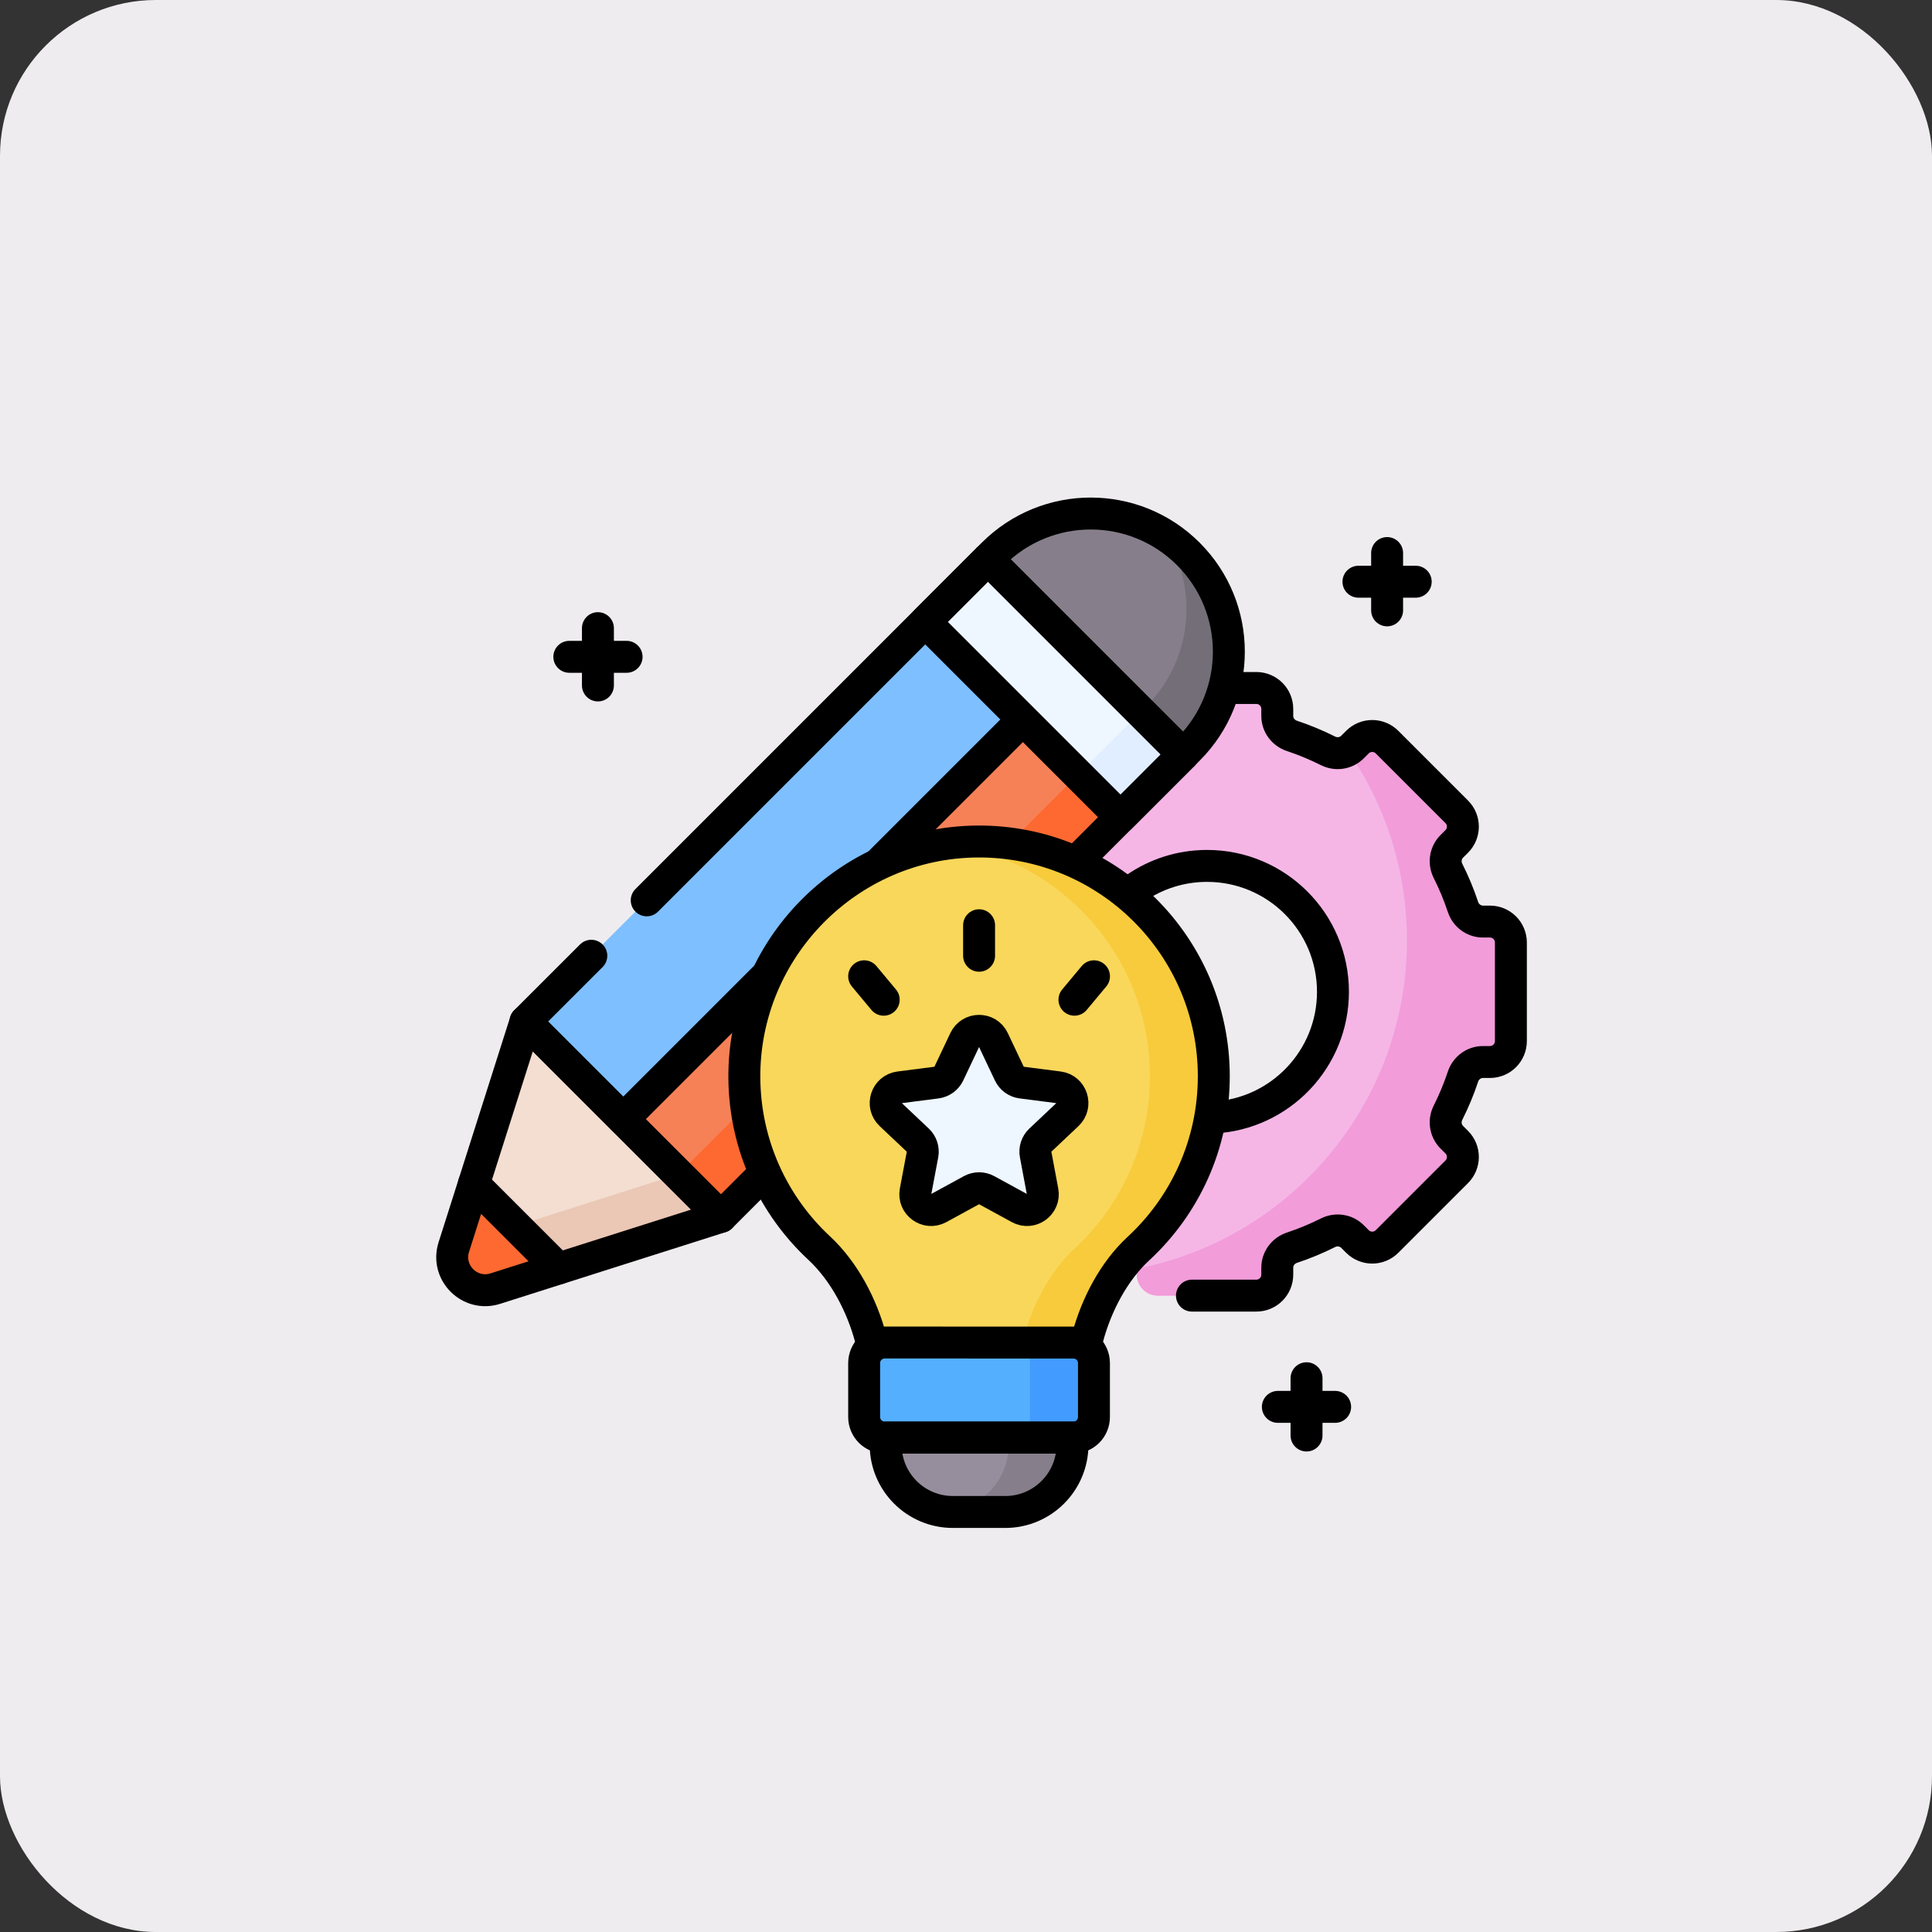 <svg width="62" height="62" viewBox="0 0 62 62" fill="none" xmlns="http://www.w3.org/2000/svg">
<rect x="0" y="0" width="62" height="62" fill="#333333" stroke="none"/>
<rect width="62" height="62" rx="5" fill="#EFECEF"/>
<g clip-path="url(#clip0_0_1)">
<path d="M47.814 29.574H47.59C47.297 29.574 47.041 29.383 46.949 29.105C46.817 28.705 46.656 28.319 46.469 27.948C46.337 27.686 46.382 27.369 46.59 27.161L46.749 27.003C47.011 26.74 47.011 26.314 46.749 26.052L44.513 23.816C44.25 23.553 43.824 23.553 43.562 23.816L43.403 23.974C43.195 24.182 42.879 24.227 42.617 24.095C42.245 23.909 41.859 23.748 41.459 23.615C41.181 23.523 40.99 23.267 40.99 22.974V22.75C40.99 22.379 40.689 22.078 40.317 22.078H37.155C36.784 22.078 36.483 22.379 36.483 22.75V22.974C36.483 23.267 36.292 23.523 36.013 23.615C35.614 23.747 35.227 23.908 34.856 24.095C34.594 24.227 34.278 24.182 34.07 23.974L33.911 23.816C33.649 23.553 33.223 23.553 32.96 23.816L30.724 26.052C30.462 26.314 30.462 26.74 30.724 27.003L30.883 27.161C31.09 27.369 31.136 27.686 31.004 27.948C30.817 28.319 30.656 28.705 30.523 29.105C30.431 29.383 30.176 29.574 29.883 29.574H29.659C29.288 29.574 28.986 29.875 28.986 30.247V33.409C28.986 33.78 29.288 34.081 29.659 34.081H29.883C30.176 34.081 30.431 34.273 30.523 34.551C30.656 34.95 30.817 35.337 31.004 35.708C31.136 35.97 31.09 36.287 30.883 36.494L30.724 36.653C30.462 36.916 30.462 37.342 30.724 37.604L32.96 39.84C33.223 40.103 33.649 40.103 33.911 39.84L34.07 39.681C34.278 39.474 34.594 39.429 34.856 39.561C35.227 39.747 35.614 39.908 36.013 40.041C36.292 40.133 36.483 40.389 36.483 40.682V40.905C36.483 41.277 36.784 41.578 37.155 41.578H40.317C40.689 41.578 40.99 41.277 40.99 40.905V40.682C40.99 40.389 41.181 40.133 41.459 40.041C41.859 39.908 42.245 39.747 42.617 39.56C42.879 39.428 43.195 39.474 43.403 39.681L43.562 39.84C43.824 40.103 44.25 40.103 44.513 39.84L46.749 37.604C47.011 37.342 47.011 36.916 46.749 36.653L46.59 36.494C46.382 36.287 46.337 35.97 46.469 35.708C46.656 35.337 46.817 34.95 46.949 34.551C47.042 34.273 47.297 34.081 47.59 34.081H47.814C48.185 34.081 48.486 33.78 48.486 33.409V30.247C48.486 29.875 48.185 29.574 47.814 29.574ZM38.736 35.868C36.505 35.868 34.697 34.059 34.697 31.828C34.697 29.597 36.505 27.788 38.736 27.788C40.968 27.788 42.776 29.597 42.776 31.828C42.776 34.059 40.968 35.868 38.736 35.868Z" fill="#F5B6E6"/>
<path d="M47.813 29.574H47.59C47.297 29.574 47.041 29.383 46.949 29.105C46.816 28.705 46.656 28.319 46.469 27.948C46.337 27.685 46.382 27.369 46.59 27.161L46.748 27.003C47.011 26.74 47.011 26.314 46.748 26.051L44.512 23.815C44.25 23.553 43.824 23.553 43.561 23.815L43.403 23.974C43.357 24.02 43.306 24.057 43.252 24.087C44.448 25.818 45.15 27.917 45.15 30.181C45.15 35.402 41.422 39.752 36.482 40.714V40.905C36.482 41.276 36.783 41.578 37.155 41.578H40.317C40.689 41.578 40.99 41.276 40.99 40.905V40.681C40.99 40.388 41.181 40.133 41.459 40.04C41.858 39.908 42.245 39.747 42.616 39.56C42.879 39.428 43.195 39.473 43.402 39.681L43.561 39.84C43.824 40.103 44.25 40.103 44.512 39.84L46.748 37.604C47.011 37.341 47.011 36.915 46.748 36.653L46.59 36.494C46.382 36.286 46.337 35.97 46.469 35.708C46.656 35.337 46.816 34.95 46.949 34.551C47.041 34.272 47.297 34.081 47.59 34.081H47.813C48.185 34.081 48.486 33.78 48.486 33.409V30.247C48.486 29.875 48.185 29.574 47.813 29.574Z" fill="#F29CDA"/>
<path d="M16.865 32.781L20 35.916L26.894 29.921L34.838 21.078L31.704 17.943L16.865 32.781Z" fill="#7EBFFF"/>
<path d="M34.838 21.078L20 35.916L23.135 39.051L37.973 24.213L34.838 21.078Z" fill="#F68157"/>
<path d="M36.606 22.845L21.767 37.684L20 35.916L20 35.916L23.135 39.051L37.973 24.212L36.606 22.845Z" fill="#FD6930"/>
<path d="M29.692 19.955L35.961 26.224L37.973 24.212L31.704 17.943L29.692 19.955Z" fill="#EEF7FF"/>
<path d="M36.606 22.845L34.594 24.857L35.961 26.224L37.973 24.212L36.606 22.845Z" fill="#E0EEFF"/>
<path d="M38.13 17.769L38.149 17.787C39.875 19.514 39.875 22.312 38.149 24.038L37.974 24.212L31.705 17.943L31.879 17.769C33.605 16.043 36.404 16.043 38.13 17.769Z" fill="#867F8B"/>
<path d="M38.149 17.787L38.13 17.769C37.899 17.537 37.647 17.338 37.382 17.169C38.475 18.879 38.276 21.177 36.782 22.671L36.607 22.845L37.974 24.212L38.149 24.038C39.875 22.312 39.875 19.514 38.149 17.787Z" fill="#736E78"/>
<path d="M15.895 41.352L23.135 39.05L16.865 32.781L14.563 40.021C14.303 40.841 15.075 41.613 15.895 41.352Z" fill="#F3DED1"/>
<path d="M21.767 37.683L14.58 39.969L14.563 40.021C14.303 40.841 15.075 41.613 15.895 41.353L23.135 39.051L21.767 37.683Z" fill="#EBC7B6"/>
<path d="M15.207 37.996L14.563 40.021C14.303 40.841 15.075 41.613 15.895 41.352L17.919 40.709L15.207 37.996Z" fill="#FD6930"/>
<path d="M32.26 48.521H30.579C29.387 48.521 28.422 47.555 28.422 46.364V46.133H34.417V46.364C34.417 47.555 33.451 48.521 32.26 48.521Z" fill="#968E9C"/>
<path d="M26.29 40.053C27.129 40.834 27.708 41.987 27.975 43.082H34.862C35.126 41.992 35.697 40.842 36.533 40.068C38.021 38.692 38.952 36.724 38.952 34.538C38.952 30.358 35.549 26.974 31.362 27.005C27.221 27.036 23.858 30.449 23.887 34.591C23.902 36.748 24.823 38.689 26.29 40.053Z" fill="#F9D75A"/>
<path d="M34.447 46.133H28.392C28.028 46.133 27.732 45.838 27.732 45.473V43.742C27.732 43.378 28.027 43.082 28.392 43.083C29.792 43.083 33.047 43.083 34.447 43.083C34.812 43.083 35.106 43.379 35.106 43.743V45.473C35.106 45.838 34.811 46.133 34.447 46.133Z" fill="#54AFFF"/>
<path d="M32.367 46.133V46.364C32.367 47.493 31.499 48.419 30.395 48.513C30.456 48.518 30.517 48.521 30.579 48.521H32.261C33.452 48.521 34.417 47.555 34.417 46.364V46.133H32.367Z" fill="#867F8B"/>
<path d="M31.364 27.005C31.036 27.008 30.713 27.031 30.396 27.075C34.071 27.575 36.903 30.726 36.903 34.538C36.903 36.724 35.971 38.692 34.484 40.068C33.648 40.842 33.076 41.992 32.813 43.082H34.863C35.127 41.992 35.699 40.842 36.535 40.068C38.022 38.692 38.954 36.724 38.954 34.538C38.954 30.358 35.55 26.974 31.364 27.005Z" fill="#F8CB3C"/>
<path d="M34.448 43.084C33.048 43.084 29.793 43.083 28.392 43.083C28.389 43.083 28.385 43.083 28.381 43.083C29.829 43.084 31.497 43.084 32.397 43.084C32.761 43.084 33.056 43.379 33.056 43.743V45.474C33.056 45.838 32.761 46.133 32.397 46.133H34.447C34.812 46.133 35.107 45.838 35.107 45.474V43.743C35.107 43.379 34.812 43.084 34.448 43.084Z" fill="#429CFF"/>
<path d="M31.878 33.371L32.391 34.454C32.465 34.611 32.613 34.718 32.785 34.74L33.974 34.894C34.398 34.948 34.568 35.472 34.257 35.766L33.385 36.588C33.259 36.707 33.203 36.881 33.235 37.051L33.456 38.229C33.536 38.65 33.09 38.974 32.715 38.768L31.663 38.193C31.511 38.11 31.328 38.11 31.176 38.193L30.124 38.768C29.748 38.974 29.303 38.65 29.382 38.229L29.604 37.051C29.636 36.881 29.579 36.707 29.454 36.588L28.582 35.766C28.27 35.472 28.44 34.948 28.865 34.894L30.054 34.74C30.225 34.718 30.374 34.611 30.448 34.454L30.961 33.371C31.144 32.984 31.695 32.984 31.878 33.371Z" fill="#EEF7FF"/>
<path d="M38.251 41.578H40.317C40.688 41.578 40.989 41.277 40.989 40.905V40.682C40.989 40.389 41.181 40.133 41.459 40.041C41.858 39.908 42.245 39.747 42.616 39.561C42.878 39.429 43.195 39.474 43.402 39.681L43.561 39.84C43.824 40.103 44.249 40.103 44.512 39.84L46.748 37.604C47.011 37.342 47.011 36.916 46.748 36.653L46.589 36.494C46.382 36.287 46.336 35.97 46.468 35.708C46.655 35.337 46.816 34.95 46.949 34.551C47.041 34.273 47.296 34.081 47.59 34.081H47.813C48.185 34.081 48.486 33.78 48.486 33.409V30.247C48.486 29.875 48.185 29.574 47.813 29.574H47.59C47.296 29.574 47.041 29.383 46.949 29.105C46.816 28.705 46.655 28.319 46.468 27.948C46.336 27.686 46.382 27.369 46.589 27.161L46.748 27.003C47.011 26.74 47.011 26.314 46.748 26.052L44.512 23.816C44.249 23.553 43.824 23.553 43.561 23.816L43.402 23.974C43.195 24.182 42.878 24.227 42.616 24.095C42.245 23.909 41.858 23.748 41.459 23.615C41.181 23.523 40.989 23.267 40.989 22.974V22.75C40.989 22.379 40.688 22.078 40.317 22.078H39.562M36.438 28.505C37.09 28.053 37.882 27.788 38.736 27.788C40.967 27.788 42.776 29.597 42.776 31.828C42.776 33.988 41.08 35.752 38.947 35.862" stroke="black" stroke-width="1.025" stroke-miterlimit="10" stroke-linecap="round" stroke-linejoin="round"/>
<path d="M19.188 20.158V21.997" stroke="black" stroke-width="1.025" stroke-miterlimit="10" stroke-linecap="round" stroke-linejoin="round"/>
<path d="M20.108 21.078H18.27" stroke="black" stroke-width="1.025" stroke-miterlimit="10" stroke-linecap="round" stroke-linejoin="round"/>
<path d="M41.928 44.229V46.067" stroke="black" stroke-width="1.025" stroke-miterlimit="10" stroke-linecap="round" stroke-linejoin="round"/>
<path d="M42.846 45.148H41.008" stroke="black" stroke-width="1.025" stroke-miterlimit="10" stroke-linecap="round" stroke-linejoin="round"/>
<path d="M44.514 17.748V19.587" stroke="black" stroke-width="1.025" stroke-miterlimit="10" stroke-linecap="round" stroke-linejoin="round"/>
<path d="M45.432 18.668H43.594" stroke="black" stroke-width="1.025" stroke-miterlimit="10" stroke-linecap="round" stroke-linejoin="round"/>
<path d="M20.754 28.893L31.704 17.943L37.973 24.212L34.631 27.555" stroke="black" stroke-width="1.025" stroke-miterlimit="10" stroke-linecap="round" stroke-linejoin="round"/>
<path d="M24.336 37.849L23.135 39.051L16.865 32.781L18.976 30.671" stroke="black" stroke-width="1.025" stroke-miterlimit="10" stroke-linecap="round" stroke-linejoin="round"/>
<path d="M29.692 19.956L35.961 26.225L37.973 24.213L31.704 17.943L29.692 19.956Z" stroke="black" stroke-width="1.025" stroke-miterlimit="10" stroke-linecap="round" stroke-linejoin="round"/>
<path d="M31.703 17.943L31.868 17.778C33.599 16.047 36.406 16.047 38.137 17.778C39.868 19.509 39.868 22.316 38.137 24.047L37.972 24.212" stroke="black" stroke-width="1.025" stroke-miterlimit="10" stroke-linecap="round" stroke-linejoin="round"/>
<path d="M15.895 41.353L23.135 39.051L16.865 32.781L14.563 40.021C14.303 40.841 15.075 41.613 15.895 41.353Z" stroke="black" stroke-width="1.025" stroke-miterlimit="10" stroke-linecap="round" stroke-linejoin="round"/>
<path d="M28.215 27.701L32.695 23.221" stroke="black" stroke-width="1.025" stroke-miterlimit="10" stroke-linecap="round" stroke-linejoin="round"/>
<path d="M20 35.916L24.554 31.362" stroke="black" stroke-width="1.025" stroke-miterlimit="10" stroke-linecap="round" stroke-linejoin="round"/>
<path d="M17.919 40.709L15.207 37.997" stroke="black" stroke-width="1.025" stroke-miterlimit="10" stroke-linecap="round" stroke-linejoin="round"/>
<path d="M34.903 42.921C35.182 41.88 35.738 40.804 36.533 40.069C38.021 38.693 38.952 36.724 38.952 34.538C38.952 30.359 35.549 26.974 31.362 27.005C27.221 27.036 23.858 30.449 23.887 34.591C23.902 36.748 24.823 38.69 26.29 40.054C27.098 40.806 27.665 41.903 27.944 42.961" stroke="black" stroke-width="1.025" stroke-miterlimit="10" stroke-linecap="round" stroke-linejoin="round"/>
<path d="M34.447 46.133H28.392C28.028 46.133 27.732 45.838 27.732 45.474V43.743C27.732 43.378 28.027 43.083 28.392 43.083C29.792 43.084 33.047 43.084 34.447 43.084C34.812 43.084 35.106 43.379 35.106 43.744V45.474C35.106 45.838 34.811 46.133 34.447 46.133Z" stroke="black" stroke-width="1.025" stroke-miterlimit="10" stroke-linecap="round" stroke-linejoin="round"/>
<path d="M31.42 29.692V30.671" stroke="black" stroke-width="1.025" stroke-miterlimit="10" stroke-linecap="round" stroke-linejoin="round"/>
<path d="M35.107 31.33L34.48 32.082" stroke="black" stroke-width="1.025" stroke-miterlimit="10" stroke-linecap="round" stroke-linejoin="round"/>
<path d="M27.732 31.33L28.359 32.082" stroke="black" stroke-width="1.025" stroke-miterlimit="10" stroke-linecap="round" stroke-linejoin="round"/>
<path d="M31.878 33.371L32.391 34.455C32.465 34.611 32.613 34.719 32.785 34.741L33.974 34.894C34.398 34.948 34.568 35.472 34.257 35.766L33.385 36.589C33.259 36.707 33.203 36.882 33.235 37.051L33.456 38.23C33.536 38.65 33.09 38.974 32.715 38.769L31.663 38.194C31.511 38.111 31.328 38.111 31.176 38.194L30.124 38.769C29.748 38.974 29.303 38.65 29.382 38.23L29.604 37.051C29.636 36.882 29.579 36.707 29.454 36.589L28.582 35.766C28.27 35.472 28.44 34.948 28.865 34.894L30.054 34.741C30.225 34.718 30.374 34.611 30.448 34.455L30.961 33.371C31.144 32.984 31.695 32.984 31.878 33.371Z" stroke="black" stroke-width="1.025" stroke-miterlimit="10" stroke-linecap="round" stroke-linejoin="round"/>
<path d="M32.26 48.521H30.579C29.387 48.521 28.422 47.556 28.422 46.364V46.133H34.417V46.364C34.417 47.556 33.451 48.521 32.26 48.521Z" stroke="black" stroke-width="1.025" stroke-miterlimit="10" stroke-linecap="round" stroke-linejoin="round"/>
</g>
<defs>
<clipPath id="clip0_0_1">
<rect width="35" height="35" fill="white" transform="translate(14 15)"/>
</clipPath>
</defs>
</svg>
